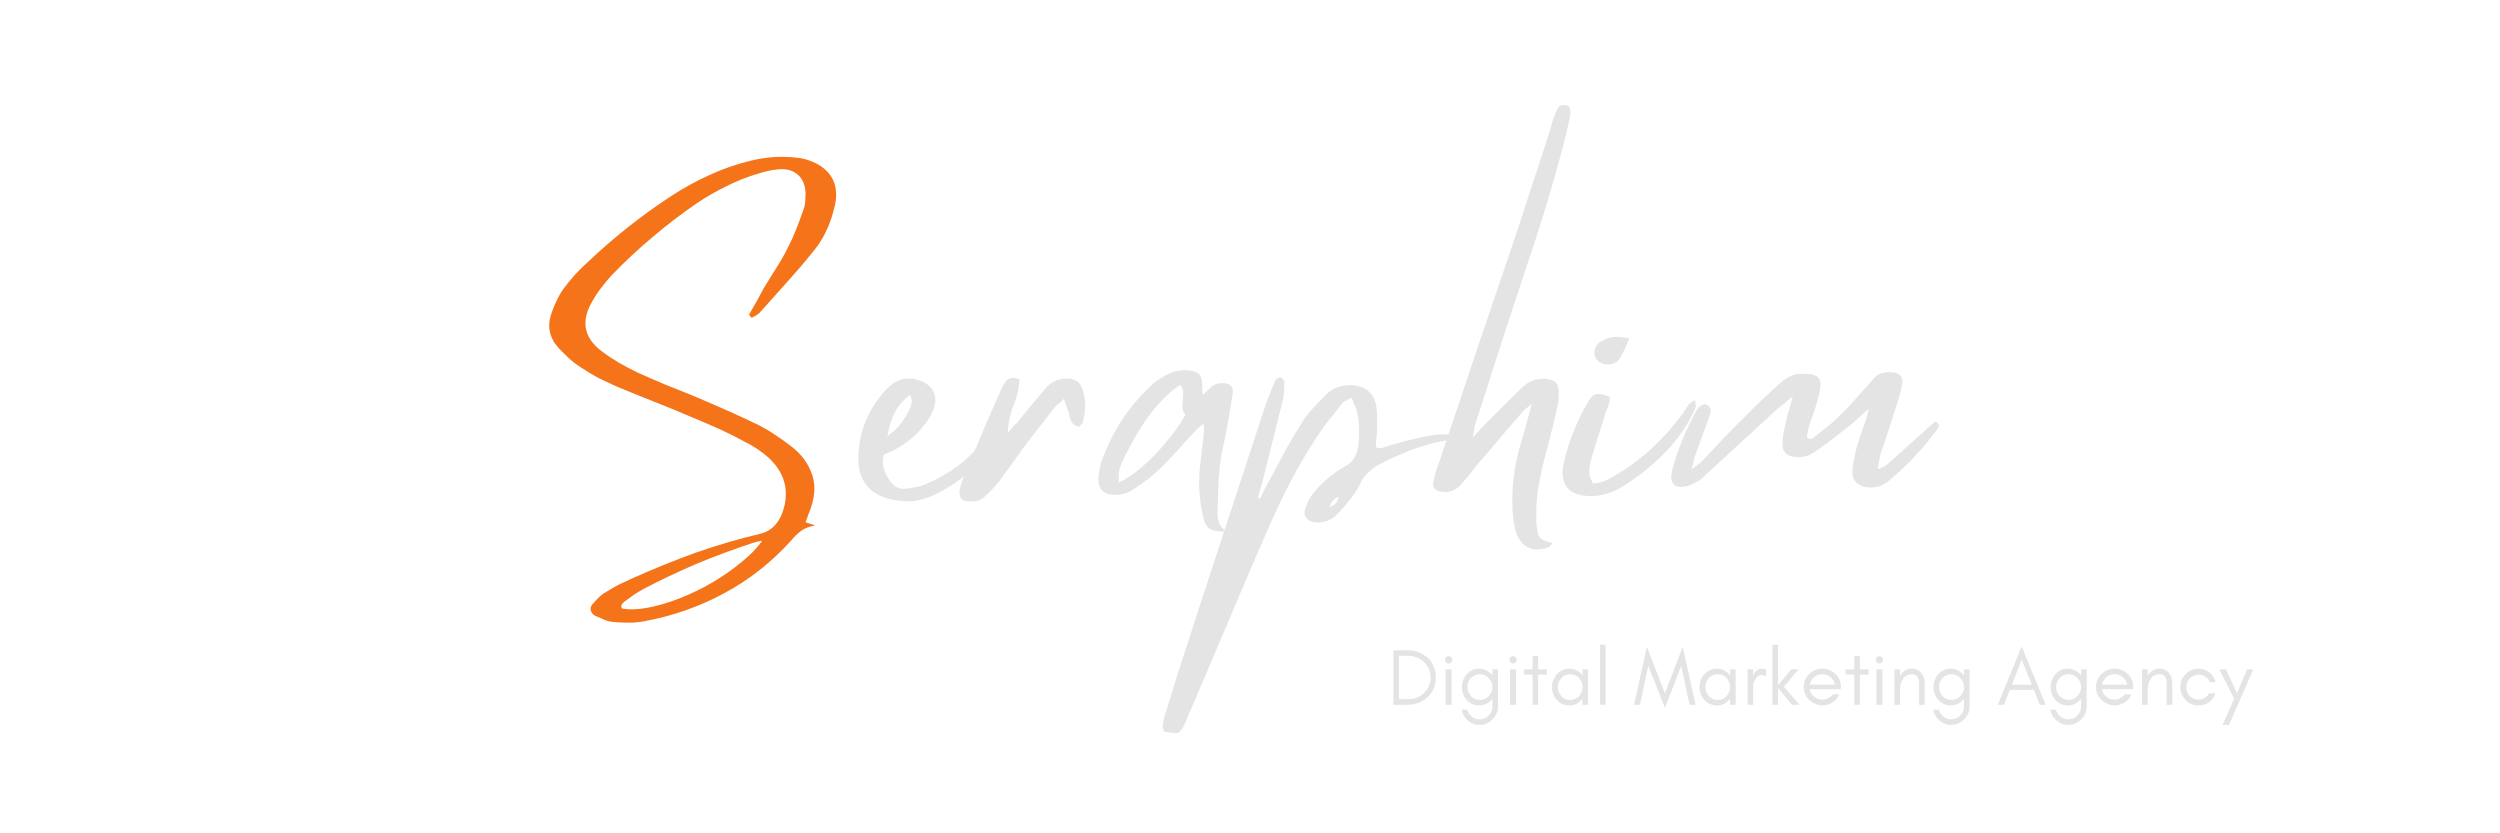 <svg xmlns="http://www.w3.org/2000/svg" xmlns:xlink="http://www.w3.org/1999/xlink" width="150" viewBox="0 0 112.5 37.5" height="50" preserveAspectRatio="xMidYMid meet"><defs><g></g></defs><g fill="#e4e4e4" fill-opacity="1"><g transform="translate(62.439, 31.715)"><g><path d="M 2.172 -1.234 C 2.172 -1.047 2.141 -0.879 2.078 -0.734 C 2.016 -0.586 1.926 -0.457 1.812 -0.344 C 1.695 -0.238 1.562 -0.156 1.406 -0.094 C 1.25 -0.031 1.082 0 0.906 0 L 0.266 0 L 0.266 -2.453 L 0.906 -2.453 C 1.082 -2.453 1.25 -2.422 1.406 -2.359 C 1.562 -2.297 1.695 -2.211 1.812 -2.109 C 1.926 -2.004 2.016 -1.875 2.078 -1.719 C 2.141 -1.57 2.172 -1.41 2.172 -1.234 Z M 1.938 -1.234 C 1.938 -1.504 1.836 -1.734 1.641 -1.922 C 1.441 -2.109 1.203 -2.203 0.922 -2.203 L 0.516 -2.203 L 0.516 -0.25 L 0.922 -0.25 C 1.203 -0.25 1.441 -0.344 1.641 -0.531 C 1.836 -0.719 1.938 -0.953 1.938 -1.234 Z M 1.938 -1.234 "></path></g></g></g><g fill="#e4e4e4" fill-opacity="1"><g transform="translate(64.773, 31.715)"><g><path d="M 0.531 -2.141 C 0.562 -2.109 0.578 -2.07 0.578 -2.031 C 0.578 -1.977 0.562 -1.938 0.531 -1.906 C 0.5 -1.875 0.461 -1.859 0.422 -1.859 C 0.367 -1.859 0.328 -1.875 0.297 -1.906 C 0.266 -1.938 0.25 -1.977 0.25 -2.031 C 0.25 -2.07 0.266 -2.109 0.297 -2.141 C 0.328 -2.172 0.367 -2.188 0.422 -2.188 C 0.461 -2.188 0.5 -2.172 0.531 -2.141 Z M 0.547 0 L 0.281 0 L 0.281 -1.594 L 0.547 -1.594 Z M 0.547 0 "></path></g></g></g><g fill="#e4e4e4" fill-opacity="1"><g transform="translate(65.598, 31.715)"><g><path d="M 1.562 -0.797 C 1.562 -0.953 1.504 -1.086 1.391 -1.203 C 1.285 -1.316 1.156 -1.375 1 -1.375 C 0.844 -1.375 0.707 -1.316 0.594 -1.203 C 0.488 -1.086 0.438 -0.953 0.438 -0.797 C 0.438 -0.641 0.488 -0.504 0.594 -0.391 C 0.707 -0.273 0.844 -0.219 1 -0.219 C 1.156 -0.219 1.285 -0.273 1.391 -0.391 C 1.504 -0.504 1.562 -0.641 1.562 -0.797 Z M 0.422 0.219 C 0.453 0.312 0.504 0.398 0.578 0.484 C 0.691 0.598 0.828 0.656 0.984 0.656 C 1.141 0.656 1.273 0.598 1.391 0.484 C 1.504 0.367 1.562 0.234 1.562 0.078 L 1.562 -0.266 C 1.539 -0.242 1.523 -0.227 1.516 -0.219 C 1.359 -0.051 1.172 0.031 0.953 0.031 C 0.734 0.031 0.551 -0.051 0.406 -0.219 C 0.258 -0.383 0.188 -0.578 0.188 -0.797 C 0.188 -1.016 0.258 -1.207 0.406 -1.375 C 0.551 -1.539 0.734 -1.625 0.953 -1.625 C 1.172 -1.625 1.359 -1.539 1.516 -1.375 C 1.523 -1.352 1.539 -1.336 1.562 -1.328 L 1.562 -1.594 L 1.812 -1.594 L 1.812 0.078 C 1.812 0.305 1.727 0.5 1.562 0.656 C 1.406 0.82 1.211 0.906 0.984 0.906 C 0.754 0.906 0.562 0.82 0.406 0.656 C 0.281 0.531 0.203 0.383 0.172 0.219 Z M 0.422 0.219 "></path></g></g></g><g fill="#e4e4e4" fill-opacity="1"><g transform="translate(67.673, 31.715)"><g><path d="M 0.531 -2.141 C 0.562 -2.109 0.578 -2.07 0.578 -2.031 C 0.578 -1.977 0.562 -1.938 0.531 -1.906 C 0.5 -1.875 0.461 -1.859 0.422 -1.859 C 0.367 -1.859 0.328 -1.875 0.297 -1.906 C 0.266 -1.938 0.25 -1.977 0.25 -2.031 C 0.25 -2.07 0.266 -2.109 0.297 -2.141 C 0.328 -2.172 0.367 -2.188 0.422 -2.188 C 0.461 -2.188 0.5 -2.172 0.531 -2.141 Z M 0.547 0 L 0.281 0 L 0.281 -1.594 L 0.547 -1.594 Z M 0.547 0 "></path></g></g></g><g fill="#e4e4e4" fill-opacity="1"><g transform="translate(68.498, 31.715)"><g><path d="M 0.078 -1.359 L 0.078 -1.594 L 0.469 -1.594 L 0.469 -2.203 L 0.719 -2.203 L 0.719 -1.594 L 1.109 -1.594 L 1.109 -1.359 L 0.719 -1.359 L 0.719 0 L 0.469 0 L 0.469 -1.359 Z M 0.078 -1.359 "></path></g></g></g><g fill="#e4e4e4" fill-opacity="1"><g transform="translate(69.683, 31.715)"><g><path d="M 1.531 -0.797 C 1.531 -0.953 1.477 -1.086 1.375 -1.203 C 1.27 -1.316 1.133 -1.375 0.969 -1.375 C 0.812 -1.375 0.68 -1.316 0.578 -1.203 C 0.473 -1.086 0.422 -0.953 0.422 -0.797 C 0.422 -0.641 0.473 -0.504 0.578 -0.391 C 0.68 -0.273 0.812 -0.219 0.969 -0.219 C 1.133 -0.219 1.27 -0.273 1.375 -0.391 C 1.477 -0.504 1.531 -0.641 1.531 -0.797 Z M 1.781 0 L 1.531 0 L 1.531 -0.266 C 1.52 -0.242 1.504 -0.227 1.484 -0.219 C 1.336 -0.051 1.156 0.031 0.938 0.031 C 0.719 0.031 0.531 -0.051 0.375 -0.219 C 0.227 -0.383 0.156 -0.578 0.156 -0.797 C 0.156 -1.016 0.227 -1.207 0.375 -1.375 C 0.531 -1.539 0.719 -1.625 0.938 -1.625 C 1.156 -1.625 1.336 -1.539 1.484 -1.375 C 1.504 -1.352 1.52 -1.332 1.531 -1.312 L 1.531 -1.594 L 1.781 -1.594 Z M 1.781 0 "></path></g></g></g><g fill="#e4e4e4" fill-opacity="1"><g transform="translate(71.736, 31.715)"><g><path d="M 0.516 0 L 0.266 0 L 0.266 -2.703 L 0.516 -2.703 Z M 0.516 0 "></path></g></g></g><g fill="#e4e4e4" fill-opacity="1"><g transform="translate(72.529, 31.715)"><g></g></g></g><g fill="#e4e4e4" fill-opacity="1"><g transform="translate(73.501, 31.715)"><g><path d="M 2.531 0 L 2.156 -1.75 L 1.422 0.141 L 0.672 -1.75 L 0.297 0 L 0.031 0 L 0.609 -2.609 L 1.422 -0.516 L 2.219 -2.609 L 2.797 0 Z M 2.531 0 "></path></g></g></g><g fill="#e4e4e4" fill-opacity="1"><g transform="translate(76.322, 31.715)"><g><path d="M 1.531 -0.797 C 1.531 -0.953 1.477 -1.086 1.375 -1.203 C 1.27 -1.316 1.133 -1.375 0.969 -1.375 C 0.812 -1.375 0.68 -1.316 0.578 -1.203 C 0.473 -1.086 0.422 -0.953 0.422 -0.797 C 0.422 -0.641 0.473 -0.504 0.578 -0.391 C 0.68 -0.273 0.812 -0.219 0.969 -0.219 C 1.133 -0.219 1.27 -0.273 1.375 -0.391 C 1.477 -0.504 1.531 -0.641 1.531 -0.797 Z M 1.781 0 L 1.531 0 L 1.531 -0.266 C 1.52 -0.242 1.504 -0.227 1.484 -0.219 C 1.336 -0.051 1.156 0.031 0.938 0.031 C 0.719 0.031 0.531 -0.051 0.375 -0.219 C 0.227 -0.383 0.156 -0.578 0.156 -0.797 C 0.156 -1.016 0.227 -1.207 0.375 -1.375 C 0.531 -1.539 0.719 -1.625 0.938 -1.625 C 1.156 -1.625 1.336 -1.539 1.484 -1.375 C 1.504 -1.352 1.52 -1.332 1.531 -1.312 L 1.531 -1.594 L 1.781 -1.594 Z M 1.781 0 "></path></g></g></g><g fill="#e4e4e4" fill-opacity="1"><g transform="translate(78.375, 31.715)"><g><path d="M 1.094 -1.266 C 1.031 -1.316 0.969 -1.344 0.906 -1.344 C 0.832 -1.344 0.773 -1.32 0.734 -1.281 C 0.68 -1.25 0.641 -1.203 0.609 -1.141 C 0.547 -1.035 0.516 -0.922 0.516 -0.797 L 0.516 0 L 0.266 0 L 0.266 -1.594 L 0.516 -1.594 L 0.516 -1.266 L 0.531 -1.328 C 0.613 -1.523 0.742 -1.625 0.922 -1.625 C 0.984 -1.625 1.039 -1.613 1.094 -1.594 Z M 1.094 -1.266 "></path></g></g></g><g fill="#e4e4e4" fill-opacity="1"><g transform="translate(79.495, 31.715)"><g><path d="M 0.516 0 L 0.266 0 L 0.266 -2.703 L 0.516 -2.703 L 0.516 -0.875 L 1.109 -1.594 L 1.438 -1.594 L 0.781 -0.812 L 1.484 0 L 1.141 0 L 0.516 -0.766 Z M 0.516 0 "></path></g></g></g><g fill="#e4e4e4" fill-opacity="1"><g transform="translate(81.012, 31.715)"><g><path d="M 1.828 -0.828 L 1.828 -0.703 L 0.422 -0.703 C 0.453 -0.555 0.52 -0.441 0.625 -0.359 C 0.738 -0.273 0.863 -0.234 1 -0.234 C 1.082 -0.234 1.164 -0.254 1.25 -0.297 C 1.332 -0.336 1.406 -0.395 1.469 -0.469 L 1.75 -0.469 C 1.688 -0.312 1.586 -0.191 1.453 -0.109 C 1.305 -0.016 1.164 0.031 1.031 0.031 C 0.883 0.031 0.766 0.004 0.672 -0.047 C 0.566 -0.086 0.477 -0.145 0.406 -0.219 C 0.238 -0.375 0.156 -0.566 0.156 -0.797 C 0.156 -1.023 0.238 -1.223 0.406 -1.391 C 0.57 -1.547 0.77 -1.625 1 -1.625 C 1.219 -1.625 1.41 -1.547 1.578 -1.391 C 1.742 -1.234 1.828 -1.047 1.828 -0.828 Z M 1.562 -0.906 C 1.531 -1.039 1.461 -1.156 1.359 -1.25 C 1.242 -1.332 1.125 -1.375 1 -1.375 C 0.789 -1.375 0.625 -1.281 0.5 -1.094 C 0.469 -1.039 0.441 -0.977 0.422 -0.906 Z M 1.562 -0.906 "></path></g></g></g><g fill="#e4e4e4" fill-opacity="1"><g transform="translate(82.975, 31.715)"><g><path d="M 0.078 -1.359 L 0.078 -1.594 L 0.469 -1.594 L 0.469 -2.203 L 0.719 -2.203 L 0.719 -1.594 L 1.109 -1.594 L 1.109 -1.359 L 0.719 -1.359 L 0.719 0 L 0.469 0 L 0.469 -1.359 Z M 0.078 -1.359 "></path></g></g></g><g fill="#e4e4e4" fill-opacity="1"><g transform="translate(84.16, 31.715)"><g><path d="M 0.531 -2.141 C 0.562 -2.109 0.578 -2.07 0.578 -2.031 C 0.578 -1.977 0.562 -1.938 0.531 -1.906 C 0.5 -1.875 0.461 -1.859 0.422 -1.859 C 0.367 -1.859 0.328 -1.875 0.297 -1.906 C 0.266 -1.938 0.25 -1.977 0.25 -2.031 C 0.25 -2.07 0.266 -2.109 0.297 -2.141 C 0.328 -2.172 0.367 -2.188 0.422 -2.188 C 0.461 -2.188 0.5 -2.172 0.531 -2.141 Z M 0.547 0 L 0.281 0 L 0.281 -1.594 L 0.547 -1.594 Z M 0.547 0 "></path></g></g></g><g fill="#e4e4e4" fill-opacity="1"><g transform="translate(84.985, 31.715)"><g><path d="M 1.375 0 L 1.375 -1 C 1.375 -1.094 1.348 -1.18 1.297 -1.266 C 1.254 -1.336 1.176 -1.375 1.062 -1.375 C 0.957 -1.375 0.867 -1.352 0.797 -1.312 C 0.734 -1.27 0.68 -1.211 0.641 -1.141 C 0.555 -1.023 0.516 -0.867 0.516 -0.672 L 0.516 0 L 0.266 0 L 0.266 -1.594 L 0.516 -1.594 L 0.516 -1.312 C 0.578 -1.406 0.645 -1.477 0.719 -1.531 C 0.812 -1.594 0.914 -1.625 1.031 -1.625 C 1.133 -1.625 1.223 -1.609 1.297 -1.578 C 1.367 -1.535 1.426 -1.488 1.469 -1.438 C 1.57 -1.32 1.625 -1.176 1.625 -1 L 1.625 0 Z M 1.375 0 "></path></g></g></g><g fill="#e4e4e4" fill-opacity="1"><g transform="translate(86.819, 31.715)"><g><path d="M 1.562 -0.797 C 1.562 -0.953 1.504 -1.086 1.391 -1.203 C 1.285 -1.316 1.156 -1.375 1 -1.375 C 0.844 -1.375 0.707 -1.316 0.594 -1.203 C 0.488 -1.086 0.438 -0.953 0.438 -0.797 C 0.438 -0.641 0.488 -0.504 0.594 -0.391 C 0.707 -0.273 0.844 -0.219 1 -0.219 C 1.156 -0.219 1.285 -0.273 1.391 -0.391 C 1.504 -0.504 1.562 -0.641 1.562 -0.797 Z M 0.422 0.219 C 0.453 0.312 0.504 0.398 0.578 0.484 C 0.691 0.598 0.828 0.656 0.984 0.656 C 1.141 0.656 1.273 0.598 1.391 0.484 C 1.504 0.367 1.562 0.234 1.562 0.078 L 1.562 -0.266 C 1.539 -0.242 1.523 -0.227 1.516 -0.219 C 1.359 -0.051 1.172 0.031 0.953 0.031 C 0.734 0.031 0.551 -0.051 0.406 -0.219 C 0.258 -0.383 0.188 -0.578 0.188 -0.797 C 0.188 -1.016 0.258 -1.207 0.406 -1.375 C 0.551 -1.539 0.734 -1.625 0.953 -1.625 C 1.172 -1.625 1.359 -1.539 1.516 -1.375 C 1.523 -1.352 1.539 -1.336 1.562 -1.328 L 1.562 -1.594 L 1.812 -1.594 L 1.812 0.078 C 1.812 0.305 1.727 0.5 1.562 0.656 C 1.406 0.82 1.211 0.906 0.984 0.906 C 0.754 0.906 0.562 0.82 0.406 0.656 C 0.281 0.531 0.203 0.383 0.172 0.219 Z M 0.422 0.219 "></path></g></g></g><g fill="#e4e4e4" fill-opacity="1"><g transform="translate(88.894, 31.715)"><g></g></g></g><g fill="#e4e4e4" fill-opacity="1"><g transform="translate(89.867, 31.715)"><g><path d="M 0.672 -0.906 L 1.562 -0.906 L 1.109 -2.031 Z M 2.188 0 L 1.922 0 L 1.656 -0.672 L 0.578 -0.672 L 0.312 0 L 0.031 0 L 1.109 -2.625 Z M 2.188 0 "></path></g></g></g><g fill="#e4e4e4" fill-opacity="1"><g transform="translate(92.089, 31.715)"><g><path d="M 1.562 -0.797 C 1.562 -0.953 1.504 -1.086 1.391 -1.203 C 1.285 -1.316 1.156 -1.375 1 -1.375 C 0.844 -1.375 0.707 -1.316 0.594 -1.203 C 0.488 -1.086 0.438 -0.953 0.438 -0.797 C 0.438 -0.641 0.488 -0.504 0.594 -0.391 C 0.707 -0.273 0.844 -0.219 1 -0.219 C 1.156 -0.219 1.285 -0.273 1.391 -0.391 C 1.504 -0.504 1.562 -0.641 1.562 -0.797 Z M 0.422 0.219 C 0.453 0.312 0.504 0.398 0.578 0.484 C 0.691 0.598 0.828 0.656 0.984 0.656 C 1.141 0.656 1.273 0.598 1.391 0.484 C 1.504 0.367 1.562 0.234 1.562 0.078 L 1.562 -0.266 C 1.539 -0.242 1.523 -0.227 1.516 -0.219 C 1.359 -0.051 1.172 0.031 0.953 0.031 C 0.734 0.031 0.551 -0.051 0.406 -0.219 C 0.258 -0.383 0.188 -0.578 0.188 -0.797 C 0.188 -1.016 0.258 -1.207 0.406 -1.375 C 0.551 -1.539 0.734 -1.625 0.953 -1.625 C 1.172 -1.625 1.359 -1.539 1.516 -1.375 C 1.523 -1.352 1.539 -1.336 1.562 -1.328 L 1.562 -1.594 L 1.812 -1.594 L 1.812 0.078 C 1.812 0.305 1.727 0.5 1.562 0.656 C 1.406 0.82 1.211 0.906 0.984 0.906 C 0.754 0.906 0.562 0.82 0.406 0.656 C 0.281 0.531 0.203 0.383 0.172 0.219 Z M 0.422 0.219 "></path></g></g></g><g fill="#e4e4e4" fill-opacity="1"><g transform="translate(94.164, 31.715)"><g><path d="M 1.828 -0.828 L 1.828 -0.703 L 0.422 -0.703 C 0.453 -0.555 0.52 -0.441 0.625 -0.359 C 0.738 -0.273 0.863 -0.234 1 -0.234 C 1.082 -0.234 1.164 -0.254 1.25 -0.297 C 1.332 -0.336 1.406 -0.395 1.469 -0.469 L 1.75 -0.469 C 1.688 -0.312 1.586 -0.191 1.453 -0.109 C 1.305 -0.016 1.164 0.031 1.031 0.031 C 0.883 0.031 0.766 0.004 0.672 -0.047 C 0.566 -0.086 0.477 -0.145 0.406 -0.219 C 0.238 -0.375 0.156 -0.566 0.156 -0.797 C 0.156 -1.023 0.238 -1.223 0.406 -1.391 C 0.57 -1.547 0.77 -1.625 1 -1.625 C 1.219 -1.625 1.41 -1.547 1.578 -1.391 C 1.742 -1.234 1.828 -1.047 1.828 -0.828 Z M 1.562 -0.906 C 1.531 -1.039 1.461 -1.156 1.359 -1.25 C 1.242 -1.332 1.125 -1.375 1 -1.375 C 0.789 -1.375 0.625 -1.281 0.5 -1.094 C 0.469 -1.039 0.441 -0.977 0.422 -0.906 Z M 1.562 -0.906 "></path></g></g></g><g fill="#e4e4e4" fill-opacity="1"><g transform="translate(96.127, 31.715)"><g><path d="M 1.375 0 L 1.375 -1 C 1.375 -1.094 1.348 -1.18 1.297 -1.266 C 1.254 -1.336 1.176 -1.375 1.062 -1.375 C 0.957 -1.375 0.867 -1.352 0.797 -1.312 C 0.734 -1.27 0.68 -1.211 0.641 -1.141 C 0.555 -1.023 0.516 -0.867 0.516 -0.672 L 0.516 0 L 0.266 0 L 0.266 -1.594 L 0.516 -1.594 L 0.516 -1.312 C 0.578 -1.406 0.645 -1.477 0.719 -1.531 C 0.812 -1.594 0.914 -1.625 1.031 -1.625 C 1.133 -1.625 1.223 -1.609 1.297 -1.578 C 1.367 -1.535 1.426 -1.488 1.469 -1.438 C 1.57 -1.32 1.625 -1.176 1.625 -1 L 1.625 0 Z M 1.375 0 "></path></g></g></g><g fill="#e4e4e4" fill-opacity="1"><g transform="translate(97.961, 31.715)"><g><path d="M 1.75 -1.016 L 1.484 -1.016 C 1.441 -1.117 1.375 -1.203 1.281 -1.266 C 1.188 -1.328 1.094 -1.359 1 -1.359 C 0.906 -1.359 0.828 -1.344 0.766 -1.312 C 0.691 -1.281 0.629 -1.238 0.578 -1.188 C 0.473 -1.07 0.422 -0.941 0.422 -0.797 C 0.422 -0.641 0.473 -0.504 0.578 -0.391 C 0.691 -0.285 0.82 -0.234 0.969 -0.234 C 1.07 -0.234 1.164 -0.258 1.25 -0.312 C 1.332 -0.363 1.398 -0.43 1.453 -0.516 L 1.734 -0.516 C 1.648 -0.266 1.477 -0.094 1.219 0 C 1.145 0.02 1.055 0.031 0.953 0.031 C 0.848 0.031 0.75 0.008 0.656 -0.031 C 0.551 -0.07 0.461 -0.133 0.391 -0.219 C 0.234 -0.375 0.156 -0.566 0.156 -0.797 C 0.156 -1.023 0.234 -1.219 0.391 -1.375 C 0.555 -1.539 0.75 -1.625 0.969 -1.625 C 1.156 -1.625 1.32 -1.566 1.469 -1.453 C 1.602 -1.336 1.695 -1.191 1.75 -1.016 Z M 1.75 -1.016 "></path></g></g></g><g fill="#e4e4e4" fill-opacity="1"><g transform="translate(99.838, 31.715)"><g><path d="M 0.469 0.906 L 0.172 0.906 L 0.703 -0.266 L 0.031 -1.594 L 0.328 -1.594 L 0.828 -0.516 L 1.281 -1.594 L 1.562 -1.594 Z M 0.469 0.906 "></path></g></g></g><g fill="#f57319" fill-opacity="1"><g transform="translate(25.562, 22.396)"><g><path d="M 8.266 -8.094 C 8.242 -8.113 8.223 -8.133 8.203 -8.156 C 8.191 -8.188 8.172 -8.211 8.141 -8.234 C 8.254 -8.43 8.367 -8.629 8.484 -8.828 C 8.598 -9.035 8.707 -9.238 8.812 -9.438 C 9 -9.738 9.188 -10.039 9.375 -10.344 C 9.57 -10.645 9.75 -10.957 9.906 -11.281 C 10.039 -11.539 10.16 -11.805 10.266 -12.078 C 10.379 -12.359 10.484 -12.641 10.578 -12.922 C 10.629 -13.035 10.66 -13.164 10.672 -13.312 C 10.68 -13.457 10.688 -13.598 10.688 -13.734 C 10.664 -14.086 10.551 -14.352 10.344 -14.531 C 10.133 -14.719 9.863 -14.801 9.531 -14.781 C 9.344 -14.77 9.16 -14.742 8.984 -14.703 C 8.816 -14.66 8.648 -14.613 8.484 -14.562 C 8.004 -14.414 7.539 -14.227 7.094 -14 C 6.645 -13.781 6.211 -13.531 5.797 -13.25 C 5.109 -12.781 4.445 -12.273 3.812 -11.734 C 3.176 -11.203 2.566 -10.633 1.984 -10.031 C 1.816 -9.852 1.656 -9.66 1.5 -9.453 C 1.344 -9.254 1.203 -9.039 1.078 -8.812 C 0.566 -7.926 0.719 -7.18 1.531 -6.578 C 1.77 -6.398 2.02 -6.234 2.281 -6.078 C 2.551 -5.922 2.828 -5.773 3.109 -5.641 C 3.547 -5.441 3.988 -5.25 4.438 -5.062 C 4.895 -4.883 5.348 -4.703 5.797 -4.516 C 6.266 -4.316 6.734 -4.113 7.203 -3.906 C 7.672 -3.695 8.129 -3.484 8.578 -3.266 C 8.848 -3.129 9.102 -2.977 9.344 -2.812 C 9.594 -2.645 9.832 -2.473 10.062 -2.297 C 10.531 -1.93 10.844 -1.492 11 -0.984 C 11.156 -0.484 11.098 0.082 10.828 0.719 C 10.805 0.781 10.785 0.836 10.766 0.891 C 10.742 0.953 10.719 1.023 10.688 1.109 C 10.758 1.129 10.828 1.148 10.891 1.172 C 10.953 1.191 11.031 1.219 11.125 1.25 C 10.875 1.289 10.664 1.367 10.5 1.484 C 10.332 1.609 10.176 1.758 10.031 1.938 C 9.145 2.914 8.145 3.703 7.031 4.297 C 5.926 4.898 4.723 5.32 3.422 5.562 C 3.203 5.602 2.973 5.625 2.734 5.625 C 2.504 5.625 2.273 5.613 2.047 5.594 C 1.898 5.582 1.754 5.547 1.609 5.484 C 1.461 5.422 1.32 5.359 1.188 5.297 C 1.094 5.234 1.035 5.148 1.016 5.047 C 1.004 4.941 1.039 4.848 1.125 4.766 C 1.219 4.66 1.316 4.555 1.422 4.453 C 1.523 4.359 1.633 4.281 1.75 4.219 C 1.938 4.102 2.129 3.992 2.328 3.891 C 2.523 3.797 2.719 3.707 2.906 3.625 C 3.832 3.207 4.77 2.828 5.719 2.484 C 6.676 2.148 7.648 1.863 8.641 1.625 C 8.867 1.57 9.055 1.477 9.203 1.344 C 9.348 1.219 9.473 1.051 9.578 0.844 C 9.785 0.363 9.848 -0.098 9.766 -0.547 C 9.68 -0.992 9.445 -1.398 9.062 -1.766 C 8.719 -2.078 8.336 -2.332 7.922 -2.531 C 7.547 -2.738 7.16 -2.93 6.766 -3.109 C 6.367 -3.285 5.969 -3.457 5.562 -3.625 C 5.008 -3.863 4.453 -4.094 3.891 -4.312 C 3.336 -4.531 2.785 -4.754 2.234 -4.984 C 1.953 -5.109 1.672 -5.238 1.391 -5.375 C 1.117 -5.52 0.859 -5.676 0.609 -5.844 C 0.41 -5.969 0.223 -6.109 0.047 -6.266 C -0.117 -6.422 -0.281 -6.582 -0.438 -6.75 C -0.852 -7.219 -0.953 -7.742 -0.734 -8.328 C -0.672 -8.516 -0.594 -8.703 -0.5 -8.891 C -0.414 -9.078 -0.312 -9.254 -0.188 -9.422 C -0.039 -9.617 0.113 -9.812 0.281 -10 C 0.457 -10.195 0.645 -10.383 0.844 -10.562 C 2.031 -11.688 3.289 -12.688 4.625 -13.562 C 5.176 -13.926 5.754 -14.242 6.359 -14.516 C 6.961 -14.797 7.594 -15.016 8.25 -15.172 C 8.594 -15.254 8.938 -15.305 9.281 -15.328 C 9.625 -15.348 9.969 -15.336 10.312 -15.297 C 10.426 -15.285 10.523 -15.27 10.609 -15.25 C 11.203 -15.094 11.617 -14.816 11.859 -14.422 C 12.098 -14.023 12.129 -13.531 11.953 -12.938 C 11.867 -12.594 11.75 -12.266 11.594 -11.953 C 11.445 -11.641 11.258 -11.348 11.031 -11.078 C 10.656 -10.609 10.258 -10.145 9.844 -9.688 C 9.438 -9.227 9.023 -8.77 8.609 -8.312 C 8.566 -8.27 8.508 -8.227 8.438 -8.188 C 8.375 -8.156 8.316 -8.125 8.266 -8.094 Z M 2.422 4.984 C 2.742 5.047 3.129 5.035 3.578 4.953 C 4.035 4.867 4.516 4.727 5.016 4.531 C 5.523 4.332 6.02 4.094 6.5 3.812 C 6.977 3.531 7.41 3.227 7.797 2.906 C 8.191 2.594 8.504 2.27 8.734 1.938 C 8.641 1.957 8.562 1.973 8.5 1.984 C 8.445 2.004 8.391 2.02 8.328 2.031 C 7.473 2.312 6.629 2.625 5.797 2.969 C 4.973 3.32 4.172 3.703 3.391 4.109 C 3.242 4.191 3.098 4.281 2.953 4.375 C 2.816 4.477 2.68 4.578 2.547 4.672 C 2.504 4.703 2.461 4.742 2.422 4.797 C 2.391 4.848 2.391 4.91 2.422 4.984 Z M 2.422 4.984 "></path></g></g></g><g fill="#e4e4e4" fill-opacity="1"><g transform="translate(38.71, 22.396)"><g><path d="M 5.812 -2.766 C 5.812 -2.766 5.859 -2.754 5.953 -2.734 C 5.93 -2.68 5.922 -2.617 5.922 -2.547 C 5.922 -2.484 5.91 -2.426 5.891 -2.375 C 5.816 -2.25 5.738 -2.117 5.656 -1.984 C 5.57 -1.859 5.477 -1.738 5.375 -1.625 C 4.781 -0.988 4.098 -0.488 3.328 -0.125 C 2.992 0.039 2.648 0.133 2.297 0.156 C 1.941 0.176 1.582 0.133 1.219 0.031 C 0.77 -0.094 0.43 -0.328 0.203 -0.672 C -0.023 -1.016 -0.117 -1.445 -0.078 -1.969 C -0.047 -2.551 0.078 -3.082 0.297 -3.562 C 0.516 -4.051 0.812 -4.492 1.188 -4.891 C 1.676 -5.391 2.227 -5.492 2.844 -5.203 C 3.082 -5.086 3.242 -4.914 3.328 -4.688 C 3.41 -4.469 3.398 -4.227 3.297 -3.969 C 3.234 -3.812 3.156 -3.66 3.062 -3.516 C 2.969 -3.379 2.867 -3.25 2.766 -3.125 C 2.305 -2.594 1.738 -2.195 1.062 -1.938 C 1.008 -1.719 1.004 -1.523 1.047 -1.359 C 1.098 -1.191 1.164 -1.035 1.25 -0.891 C 1.344 -0.723 1.457 -0.594 1.594 -0.5 C 1.727 -0.414 1.891 -0.383 2.078 -0.406 C 2.234 -0.426 2.395 -0.453 2.562 -0.484 C 2.738 -0.523 2.898 -0.582 3.047 -0.656 C 3.504 -0.852 3.938 -1.098 4.344 -1.391 C 4.75 -1.691 5.117 -2.047 5.453 -2.453 C 5.516 -2.504 5.578 -2.555 5.641 -2.609 C 5.703 -2.66 5.758 -2.711 5.812 -2.766 Z M 2.234 -4.625 C 1.953 -4.414 1.734 -4.164 1.578 -3.875 C 1.422 -3.594 1.301 -3.223 1.219 -2.766 C 1.457 -2.93 1.656 -3.113 1.812 -3.312 C 1.969 -3.52 2.109 -3.75 2.234 -4 C 2.273 -4.082 2.301 -4.176 2.312 -4.281 C 2.332 -4.395 2.305 -4.508 2.234 -4.625 Z M 2.234 -4.625 "></path></g></g></g><g fill="#e4e4e4" fill-opacity="1"><g transform="translate(43.832, 22.396)"><g><path d="M 4.922 -4.75 C 5.035 -4.281 5.023 -3.828 4.891 -3.391 C 4.879 -3.359 4.848 -3.316 4.797 -3.266 C 4.754 -3.211 4.723 -3.191 4.703 -3.203 C 4.566 -3.223 4.469 -3.285 4.406 -3.391 C 4.363 -3.453 4.332 -3.52 4.312 -3.594 C 4.301 -3.676 4.285 -3.754 4.266 -3.828 C 4.234 -3.922 4.195 -4.016 4.156 -4.109 C 4.125 -4.211 4.086 -4.328 4.047 -4.453 C 3.973 -4.367 3.898 -4.301 3.828 -4.25 C 3.754 -4.195 3.688 -4.133 3.625 -4.062 C 3.395 -3.758 3.16 -3.457 2.922 -3.156 C 2.68 -2.852 2.445 -2.547 2.219 -2.234 C 2.039 -1.992 1.863 -1.75 1.688 -1.5 C 1.508 -1.25 1.328 -1 1.141 -0.75 C 1.047 -0.633 0.945 -0.52 0.844 -0.406 C 0.738 -0.301 0.629 -0.191 0.516 -0.078 C 0.336 0.098 0.102 0.18 -0.188 0.172 C -0.562 0.172 -0.711 -0.008 -0.641 -0.375 C -0.598 -0.582 -0.523 -0.801 -0.422 -1.031 C -0.16 -1.645 0.094 -2.254 0.344 -2.859 C 0.602 -3.473 0.867 -4.082 1.141 -4.688 C 1.172 -4.781 1.207 -4.863 1.25 -4.938 C 1.289 -5.02 1.332 -5.094 1.375 -5.156 C 1.508 -5.395 1.734 -5.453 2.047 -5.328 C 2.023 -4.922 1.938 -4.531 1.781 -4.156 C 1.625 -3.781 1.535 -3.363 1.516 -2.906 C 1.609 -3.02 1.688 -3.113 1.75 -3.188 C 1.82 -3.27 1.891 -3.336 1.953 -3.391 C 2.16 -3.648 2.367 -3.906 2.578 -4.156 C 2.797 -4.414 3.008 -4.672 3.219 -4.922 C 3.445 -5.191 3.734 -5.336 4.078 -5.359 C 4.535 -5.398 4.816 -5.195 4.922 -4.75 Z M 4.922 -4.75 "></path></g></g></g><g fill="#e4e4e4" fill-opacity="1"><g transform="translate(49.709, 22.396)"><g><path d="M 5.5 -3.125 C 5.445 -2.82 5.383 -2.52 5.312 -2.219 C 5.25 -1.914 5.203 -1.613 5.172 -1.312 C 5.141 -0.988 5.117 -0.656 5.109 -0.312 C 5.098 0.02 5.086 0.348 5.078 0.672 C 5.078 0.836 5.102 0.992 5.156 1.141 C 5.219 1.297 5.332 1.426 5.5 1.531 C 5.133 1.539 4.875 1.492 4.719 1.391 C 4.57 1.297 4.469 1.082 4.406 0.75 C 4.258 0.051 4.219 -0.633 4.281 -1.312 C 4.312 -1.594 4.344 -1.867 4.375 -2.141 C 4.414 -2.422 4.445 -2.703 4.469 -2.984 C 4.477 -3.035 4.477 -3.086 4.469 -3.141 C 4.457 -3.191 4.453 -3.266 4.453 -3.359 C 4.348 -3.254 4.254 -3.164 4.172 -3.094 C 4.098 -3.02 4.031 -2.953 3.969 -2.891 C 3.727 -2.629 3.492 -2.367 3.266 -2.109 C 3.035 -1.859 2.797 -1.609 2.547 -1.359 C 2.367 -1.191 2.188 -1.031 2 -0.875 C 1.812 -0.727 1.613 -0.586 1.406 -0.453 C 1.258 -0.336 1.102 -0.254 0.938 -0.203 C 0.77 -0.148 0.598 -0.125 0.422 -0.125 C -0.055 -0.145 -0.289 -0.383 -0.281 -0.844 C -0.258 -1.125 -0.219 -1.375 -0.156 -1.594 C 0.082 -2.258 0.383 -2.879 0.75 -3.453 C 1.125 -4.023 1.566 -4.551 2.078 -5.031 C 2.203 -5.156 2.344 -5.266 2.5 -5.359 C 2.656 -5.461 2.812 -5.547 2.969 -5.609 C 3.082 -5.66 3.207 -5.695 3.344 -5.719 C 3.477 -5.738 3.609 -5.742 3.734 -5.734 C 4.016 -5.711 4.195 -5.641 4.281 -5.516 C 4.375 -5.391 4.41 -5.176 4.391 -4.875 C 4.391 -4.844 4.391 -4.805 4.391 -4.766 C 4.398 -4.723 4.41 -4.676 4.422 -4.625 C 4.492 -4.688 4.555 -4.742 4.609 -4.797 C 4.672 -4.859 4.727 -4.914 4.781 -4.969 C 4.926 -5.102 5.117 -5.164 5.359 -5.156 C 5.66 -5.133 5.797 -4.988 5.766 -4.719 C 5.723 -4.445 5.68 -4.18 5.641 -3.922 C 5.598 -3.66 5.551 -3.395 5.5 -3.125 Z M 0.641 -0.688 C 0.961 -0.832 1.312 -1.066 1.688 -1.391 C 2.062 -1.711 2.422 -2.082 2.766 -2.5 C 3.117 -2.914 3.41 -3.328 3.641 -3.734 C 3.535 -3.848 3.488 -3.984 3.5 -4.141 C 3.508 -4.305 3.52 -4.469 3.531 -4.625 C 3.551 -4.789 3.508 -4.941 3.406 -5.078 C 3.02 -4.836 2.617 -4.461 2.203 -3.953 C 1.797 -3.453 1.422 -2.863 1.078 -2.188 C 0.953 -1.957 0.836 -1.723 0.734 -1.484 C 0.641 -1.254 0.609 -0.988 0.641 -0.688 Z M 0.641 -0.688 "></path></g></g></g><g fill="#e4e4e4" fill-opacity="1"><g transform="translate(56.14, 22.396)"><g><path d="M 10.203 -2.656 C 10.234 -2.645 10.258 -2.613 10.281 -2.562 C 10.312 -2.52 10.344 -2.477 10.375 -2.438 C 10.332 -2.414 10.297 -2.398 10.266 -2.391 C 10.234 -2.379 10.211 -2.379 10.203 -2.391 C 9.973 -2.523 9.738 -2.598 9.5 -2.609 C 9.27 -2.617 9.031 -2.598 8.781 -2.547 C 8.281 -2.453 7.789 -2.312 7.312 -2.125 C 6.832 -1.938 6.363 -1.723 5.906 -1.484 C 5.727 -1.379 5.566 -1.258 5.422 -1.125 C 5.273 -0.988 5.16 -0.828 5.078 -0.641 C 4.941 -0.367 4.781 -0.117 4.594 0.109 C 4.414 0.336 4.223 0.555 4.016 0.766 C 3.711 1.055 3.359 1.164 2.953 1.094 C 2.805 1.062 2.695 0.992 2.625 0.891 C 2.551 0.785 2.539 0.66 2.594 0.516 C 2.656 0.273 2.766 0.051 2.922 -0.156 C 3.336 -0.676 3.816 -1.086 4.359 -1.391 C 4.586 -1.516 4.742 -1.66 4.828 -1.828 C 4.922 -2.004 4.977 -2.211 5 -2.453 C 5.02 -2.703 5.023 -2.945 5.016 -3.188 C 5.004 -3.426 4.973 -3.66 4.922 -3.891 C 4.898 -3.984 4.863 -4.078 4.812 -4.172 C 4.77 -4.273 4.727 -4.383 4.688 -4.5 C 4.594 -4.457 4.508 -4.414 4.438 -4.375 C 4.363 -4.344 4.305 -4.301 4.266 -4.25 C 4.066 -4 3.867 -3.75 3.672 -3.5 C 3.473 -3.25 3.285 -2.988 3.109 -2.719 C 2.672 -2.051 2.266 -1.359 1.891 -0.641 C 1.523 0.078 1.18 0.805 0.859 1.547 C 0.285 2.859 -0.273 4.172 -0.828 5.484 C -1.391 6.805 -1.953 8.129 -2.516 9.453 C -2.566 9.555 -2.613 9.66 -2.656 9.766 C -2.695 9.879 -2.738 9.988 -2.781 10.094 C -2.863 10.27 -2.938 10.395 -3 10.469 C -3.062 10.551 -3.141 10.594 -3.234 10.594 C -3.336 10.594 -3.504 10.57 -3.734 10.531 C -3.805 10.438 -3.832 10.336 -3.812 10.234 C -3.801 10.141 -3.785 10.039 -3.766 9.938 C -3.641 9.539 -3.516 9.141 -3.391 8.734 C -3.273 8.328 -3.148 7.926 -3.016 7.531 C -2.379 5.562 -1.738 3.598 -1.094 1.641 C -0.457 -0.305 0.18 -2.258 0.828 -4.219 C 0.891 -4.395 0.957 -4.57 1.031 -4.75 C 1.102 -4.926 1.18 -5.109 1.266 -5.297 C 1.273 -5.328 1.305 -5.352 1.359 -5.375 C 1.41 -5.406 1.457 -5.414 1.5 -5.406 C 1.531 -5.406 1.562 -5.379 1.594 -5.328 C 1.633 -5.273 1.656 -5.234 1.656 -5.203 C 1.656 -5.055 1.648 -4.91 1.641 -4.766 C 1.629 -4.629 1.609 -4.492 1.578 -4.359 C 1.43 -3.754 1.281 -3.145 1.125 -2.531 C 0.969 -1.926 0.816 -1.32 0.672 -0.719 C 0.641 -0.594 0.602 -0.473 0.562 -0.359 C 0.531 -0.242 0.5 -0.125 0.469 0 C 0.488 0.008 0.504 0.016 0.516 0.016 C 0.523 0.016 0.547 0.02 0.578 0.031 C 0.648 -0.125 0.723 -0.281 0.797 -0.438 C 0.879 -0.602 0.969 -0.766 1.062 -0.922 C 1.281 -1.336 1.5 -1.75 1.719 -2.156 C 1.945 -2.57 2.191 -2.984 2.453 -3.391 C 2.598 -3.617 2.758 -3.828 2.938 -4.016 C 3.125 -4.211 3.312 -4.41 3.5 -4.609 C 3.812 -4.93 4.207 -5.082 4.688 -5.062 C 5.32 -5.031 5.691 -4.707 5.797 -4.094 C 5.816 -3.926 5.828 -3.754 5.828 -3.578 C 5.828 -3.398 5.828 -3.223 5.828 -3.047 C 5.828 -2.91 5.816 -2.781 5.797 -2.656 C 5.785 -2.531 5.773 -2.398 5.766 -2.266 C 5.891 -2.223 6 -2.219 6.094 -2.25 C 6.188 -2.281 6.273 -2.312 6.359 -2.344 C 6.848 -2.488 7.332 -2.613 7.812 -2.719 C 8.289 -2.832 8.789 -2.875 9.312 -2.844 C 9.457 -2.844 9.598 -2.816 9.734 -2.766 C 9.879 -2.723 10.035 -2.688 10.203 -2.656 Z M 3.688 0.422 C 3.938 0.336 4.07 0.18 4.094 -0.047 C 3.906 0.023 3.77 0.18 3.688 0.422 Z M 3.688 0.422 "></path></g></g></g><g fill="#e4e4e4" fill-opacity="1"><g transform="translate(65.695, 22.396)"><g><path d="M 4.891 -17.625 C 4.961 -17.508 4.988 -17.398 4.969 -17.297 C 4.957 -17.203 4.941 -17.102 4.922 -17 C 4.859 -16.695 4.789 -16.398 4.719 -16.109 C 4.645 -15.816 4.566 -15.523 4.484 -15.234 C 4.148 -13.992 3.781 -12.758 3.375 -11.531 C 2.969 -10.312 2.566 -9.098 2.172 -7.891 C 1.922 -7.117 1.672 -6.348 1.422 -5.578 C 1.18 -4.816 0.938 -4.055 0.688 -3.297 C 0.664 -3.223 0.648 -3.141 0.641 -3.047 C 0.629 -2.961 0.609 -2.848 0.578 -2.703 C 0.703 -2.836 0.805 -2.953 0.891 -3.047 C 0.984 -3.141 1.066 -3.227 1.141 -3.312 C 1.422 -3.594 1.695 -3.867 1.969 -4.141 C 2.25 -4.422 2.531 -4.695 2.812 -4.969 C 3.113 -5.258 3.469 -5.383 3.875 -5.344 C 4.094 -5.32 4.242 -5.266 4.328 -5.172 C 4.41 -5.078 4.453 -4.926 4.453 -4.719 C 4.453 -4.445 4.422 -4.195 4.359 -3.969 C 4.273 -3.594 4.188 -3.223 4.094 -2.859 C 4.008 -2.504 3.914 -2.145 3.812 -1.781 C 3.707 -1.375 3.617 -0.961 3.547 -0.547 C 3.473 -0.141 3.438 0.273 3.438 0.703 C 3.438 0.797 3.438 0.891 3.438 0.984 C 3.438 1.078 3.441 1.172 3.453 1.266 C 3.484 1.555 3.535 1.738 3.609 1.812 C 3.68 1.895 3.867 1.973 4.172 2.047 C 4.086 2.18 3.984 2.258 3.859 2.281 C 3.742 2.301 3.633 2.316 3.531 2.328 C 3.219 2.336 2.969 2.234 2.781 2.016 C 2.727 1.953 2.676 1.875 2.625 1.781 C 2.57 1.695 2.535 1.613 2.516 1.531 C 2.441 1.219 2.395 0.922 2.375 0.641 C 2.312 -0.398 2.438 -1.438 2.75 -2.469 C 2.832 -2.738 2.91 -3.016 2.984 -3.297 C 3.066 -3.578 3.148 -3.883 3.234 -4.219 C 3.141 -4.133 3.062 -4.07 3 -4.031 C 2.938 -4 2.891 -3.957 2.859 -3.906 C 2.328 -3.301 1.801 -2.688 1.281 -2.062 C 1.07 -1.832 0.867 -1.594 0.672 -1.344 C 0.484 -1.094 0.285 -0.852 0.078 -0.625 C -0.172 -0.312 -0.5 -0.195 -0.906 -0.281 C -1.156 -0.344 -1.25 -0.492 -1.188 -0.734 C -1.164 -0.848 -1.141 -0.961 -1.109 -1.078 C -1.078 -1.191 -1.039 -1.301 -1 -1.406 C -0.395 -3.188 0.203 -4.969 0.797 -6.75 C 1.398 -8.531 2.004 -10.312 2.609 -12.094 C 2.848 -12.844 3.094 -13.594 3.344 -14.344 C 3.594 -15.094 3.836 -15.848 4.078 -16.609 C 4.109 -16.742 4.145 -16.875 4.188 -17 C 4.238 -17.133 4.289 -17.27 4.344 -17.406 C 4.395 -17.551 4.469 -17.633 4.562 -17.656 C 4.664 -17.676 4.773 -17.664 4.891 -17.625 Z M 4.891 -17.625 "></path></g></g></g><g fill="#e4e4e4" fill-opacity="1"><g transform="translate(70.598, 22.396)"><g><path d="M 5.688 -4.391 C 5.688 -4.316 5.691 -4.25 5.703 -4.188 C 5.723 -4.133 5.723 -4.094 5.703 -4.062 C 5.648 -3.938 5.594 -3.812 5.531 -3.688 C 5.469 -3.562 5.398 -3.438 5.328 -3.312 C 4.961 -2.727 4.535 -2.207 4.047 -1.75 C 3.555 -1.289 3.02 -0.879 2.438 -0.516 C 1.926 -0.191 1.395 -0.047 0.844 -0.078 C 0 -0.129 -0.367 -0.562 -0.266 -1.375 C -0.242 -1.488 -0.223 -1.586 -0.203 -1.672 C -0.086 -2.148 0.055 -2.602 0.234 -3.031 C 0.41 -3.469 0.617 -3.891 0.859 -4.297 C 0.984 -4.516 1.102 -4.633 1.219 -4.656 C 1.344 -4.688 1.547 -4.648 1.828 -4.547 C 1.848 -4.422 1.836 -4.301 1.797 -4.188 C 1.754 -4.07 1.707 -3.953 1.656 -3.828 C 1.551 -3.484 1.441 -3.133 1.328 -2.781 C 1.211 -2.426 1.102 -2.07 1 -1.719 C 0.938 -1.5 0.91 -1.297 0.922 -1.109 C 0.922 -1.023 0.941 -0.941 0.984 -0.859 C 1.023 -0.785 1.055 -0.711 1.078 -0.641 C 1.297 -0.648 1.492 -0.695 1.672 -0.781 C 1.848 -0.863 2.02 -0.957 2.188 -1.062 C 2.77 -1.414 3.305 -1.82 3.797 -2.281 C 4.285 -2.738 4.734 -3.25 5.141 -3.812 C 5.211 -3.906 5.281 -4.008 5.344 -4.125 C 5.414 -4.238 5.531 -4.328 5.688 -4.391 Z M 2.172 -6.125 C 2.023 -6.02 1.852 -5.977 1.656 -6 C 1.469 -6.031 1.32 -6.117 1.219 -6.266 C 1.145 -6.391 1.129 -6.531 1.172 -6.688 C 1.223 -6.852 1.32 -6.973 1.469 -7.047 C 1.656 -7.16 1.852 -7.223 2.062 -7.234 C 2.281 -7.242 2.5 -7.223 2.719 -7.172 C 2.656 -7.016 2.594 -6.867 2.531 -6.734 C 2.477 -6.609 2.414 -6.484 2.344 -6.359 C 2.312 -6.285 2.254 -6.207 2.172 -6.125 Z M 2.172 -6.125 "></path></g></g></g><g fill="#e4e4e4" fill-opacity="1"><g transform="translate(75.484, 22.396)"><g><path d="M 11.609 -3.422 C 11.703 -3.379 11.754 -3.328 11.766 -3.266 C 11.773 -3.203 11.754 -3.145 11.703 -3.094 C 11.547 -2.883 11.391 -2.68 11.234 -2.484 C 11.078 -2.285 10.91 -2.098 10.734 -1.922 C 10.555 -1.711 10.367 -1.52 10.172 -1.344 C 9.973 -1.164 9.773 -0.988 9.578 -0.812 C 9.266 -0.531 8.91 -0.414 8.516 -0.469 C 8.066 -0.551 7.852 -0.797 7.875 -1.203 C 7.883 -1.359 7.906 -1.52 7.938 -1.688 C 7.977 -1.863 8.016 -2.031 8.047 -2.188 C 8.109 -2.406 8.176 -2.625 8.25 -2.844 C 8.332 -3.062 8.41 -3.281 8.484 -3.5 C 8.504 -3.551 8.52 -3.613 8.531 -3.688 C 8.551 -3.758 8.578 -3.863 8.609 -4 C 8.453 -3.863 8.32 -3.75 8.219 -3.656 C 8.125 -3.562 8.031 -3.473 7.938 -3.391 C 7.664 -3.18 7.395 -2.969 7.125 -2.75 C 6.852 -2.539 6.578 -2.336 6.297 -2.141 C 6.16 -2.035 6.016 -1.953 5.859 -1.891 C 5.703 -1.836 5.539 -1.816 5.375 -1.828 C 4.906 -1.848 4.691 -2.07 4.734 -2.5 C 4.742 -2.707 4.77 -2.91 4.812 -3.109 C 4.863 -3.305 4.91 -3.508 4.953 -3.719 C 4.984 -3.82 5.02 -3.941 5.062 -4.078 C 5.102 -4.211 5.145 -4.375 5.188 -4.562 C 5.031 -4.426 4.898 -4.316 4.797 -4.234 C 4.691 -4.148 4.586 -4.066 4.484 -3.984 C 3.973 -3.516 3.457 -3.039 2.938 -2.562 C 2.414 -2.082 1.895 -1.602 1.375 -1.125 C 1.289 -1.039 1.195 -0.953 1.094 -0.859 C 0.988 -0.773 0.879 -0.707 0.766 -0.656 C 0.586 -0.551 0.379 -0.492 0.141 -0.484 C 0.004 -0.484 -0.098 -0.523 -0.172 -0.609 C -0.242 -0.703 -0.281 -0.812 -0.281 -0.938 C -0.27 -1.039 -0.254 -1.145 -0.234 -1.25 C 0.016 -2.156 0.359 -3.008 0.797 -3.812 C 0.879 -3.977 0.973 -4.094 1.078 -4.156 C 1.191 -4.219 1.289 -4.219 1.375 -4.156 C 1.488 -4.051 1.523 -3.941 1.484 -3.828 C 1.453 -3.723 1.422 -3.617 1.391 -3.516 C 1.297 -3.254 1.195 -2.988 1.094 -2.719 C 1 -2.457 0.906 -2.195 0.812 -1.938 C 0.781 -1.852 0.754 -1.766 0.734 -1.672 C 0.711 -1.578 0.68 -1.445 0.641 -1.281 C 0.766 -1.375 0.859 -1.441 0.922 -1.484 C 0.992 -1.535 1.055 -1.586 1.109 -1.641 C 1.422 -1.973 1.727 -2.301 2.031 -2.625 C 2.332 -2.945 2.645 -3.266 2.969 -3.578 C 3.508 -4.129 4.066 -4.66 4.641 -5.172 C 4.836 -5.348 5.055 -5.473 5.297 -5.547 C 5.41 -5.566 5.531 -5.578 5.656 -5.578 C 5.789 -5.578 5.922 -5.566 6.047 -5.547 C 6.348 -5.484 6.477 -5.297 6.438 -4.984 C 6.414 -4.828 6.383 -4.676 6.344 -4.531 C 6.301 -4.383 6.258 -4.238 6.219 -4.094 C 6.145 -3.863 6.066 -3.633 5.984 -3.406 C 5.898 -3.176 5.848 -2.941 5.828 -2.703 C 5.93 -2.641 6.016 -2.629 6.078 -2.672 C 6.141 -2.711 6.195 -2.758 6.25 -2.812 C 6.594 -3.051 6.914 -3.316 7.219 -3.609 C 7.52 -3.898 7.812 -4.207 8.094 -4.531 C 8.219 -4.676 8.344 -4.816 8.469 -4.953 C 8.602 -5.098 8.734 -5.242 8.859 -5.391 C 8.984 -5.523 9.125 -5.602 9.281 -5.625 C 9.445 -5.656 9.613 -5.656 9.781 -5.625 C 10.031 -5.57 10.145 -5.426 10.125 -5.188 C 10.082 -4.895 10.008 -4.598 9.906 -4.297 C 9.781 -3.91 9.656 -3.52 9.531 -3.125 C 9.406 -2.738 9.273 -2.352 9.141 -1.969 C 9.117 -1.875 9.098 -1.77 9.078 -1.656 C 9.055 -1.551 9.035 -1.426 9.016 -1.281 C 9.109 -1.32 9.188 -1.352 9.25 -1.375 C 9.312 -1.395 9.363 -1.426 9.406 -1.469 C 9.695 -1.719 9.984 -1.973 10.266 -2.234 C 10.547 -2.492 10.832 -2.75 11.125 -3 C 11.195 -3.082 11.273 -3.156 11.359 -3.219 C 11.441 -3.289 11.523 -3.359 11.609 -3.422 Z M 11.609 -3.422 "></path></g></g></g></svg>